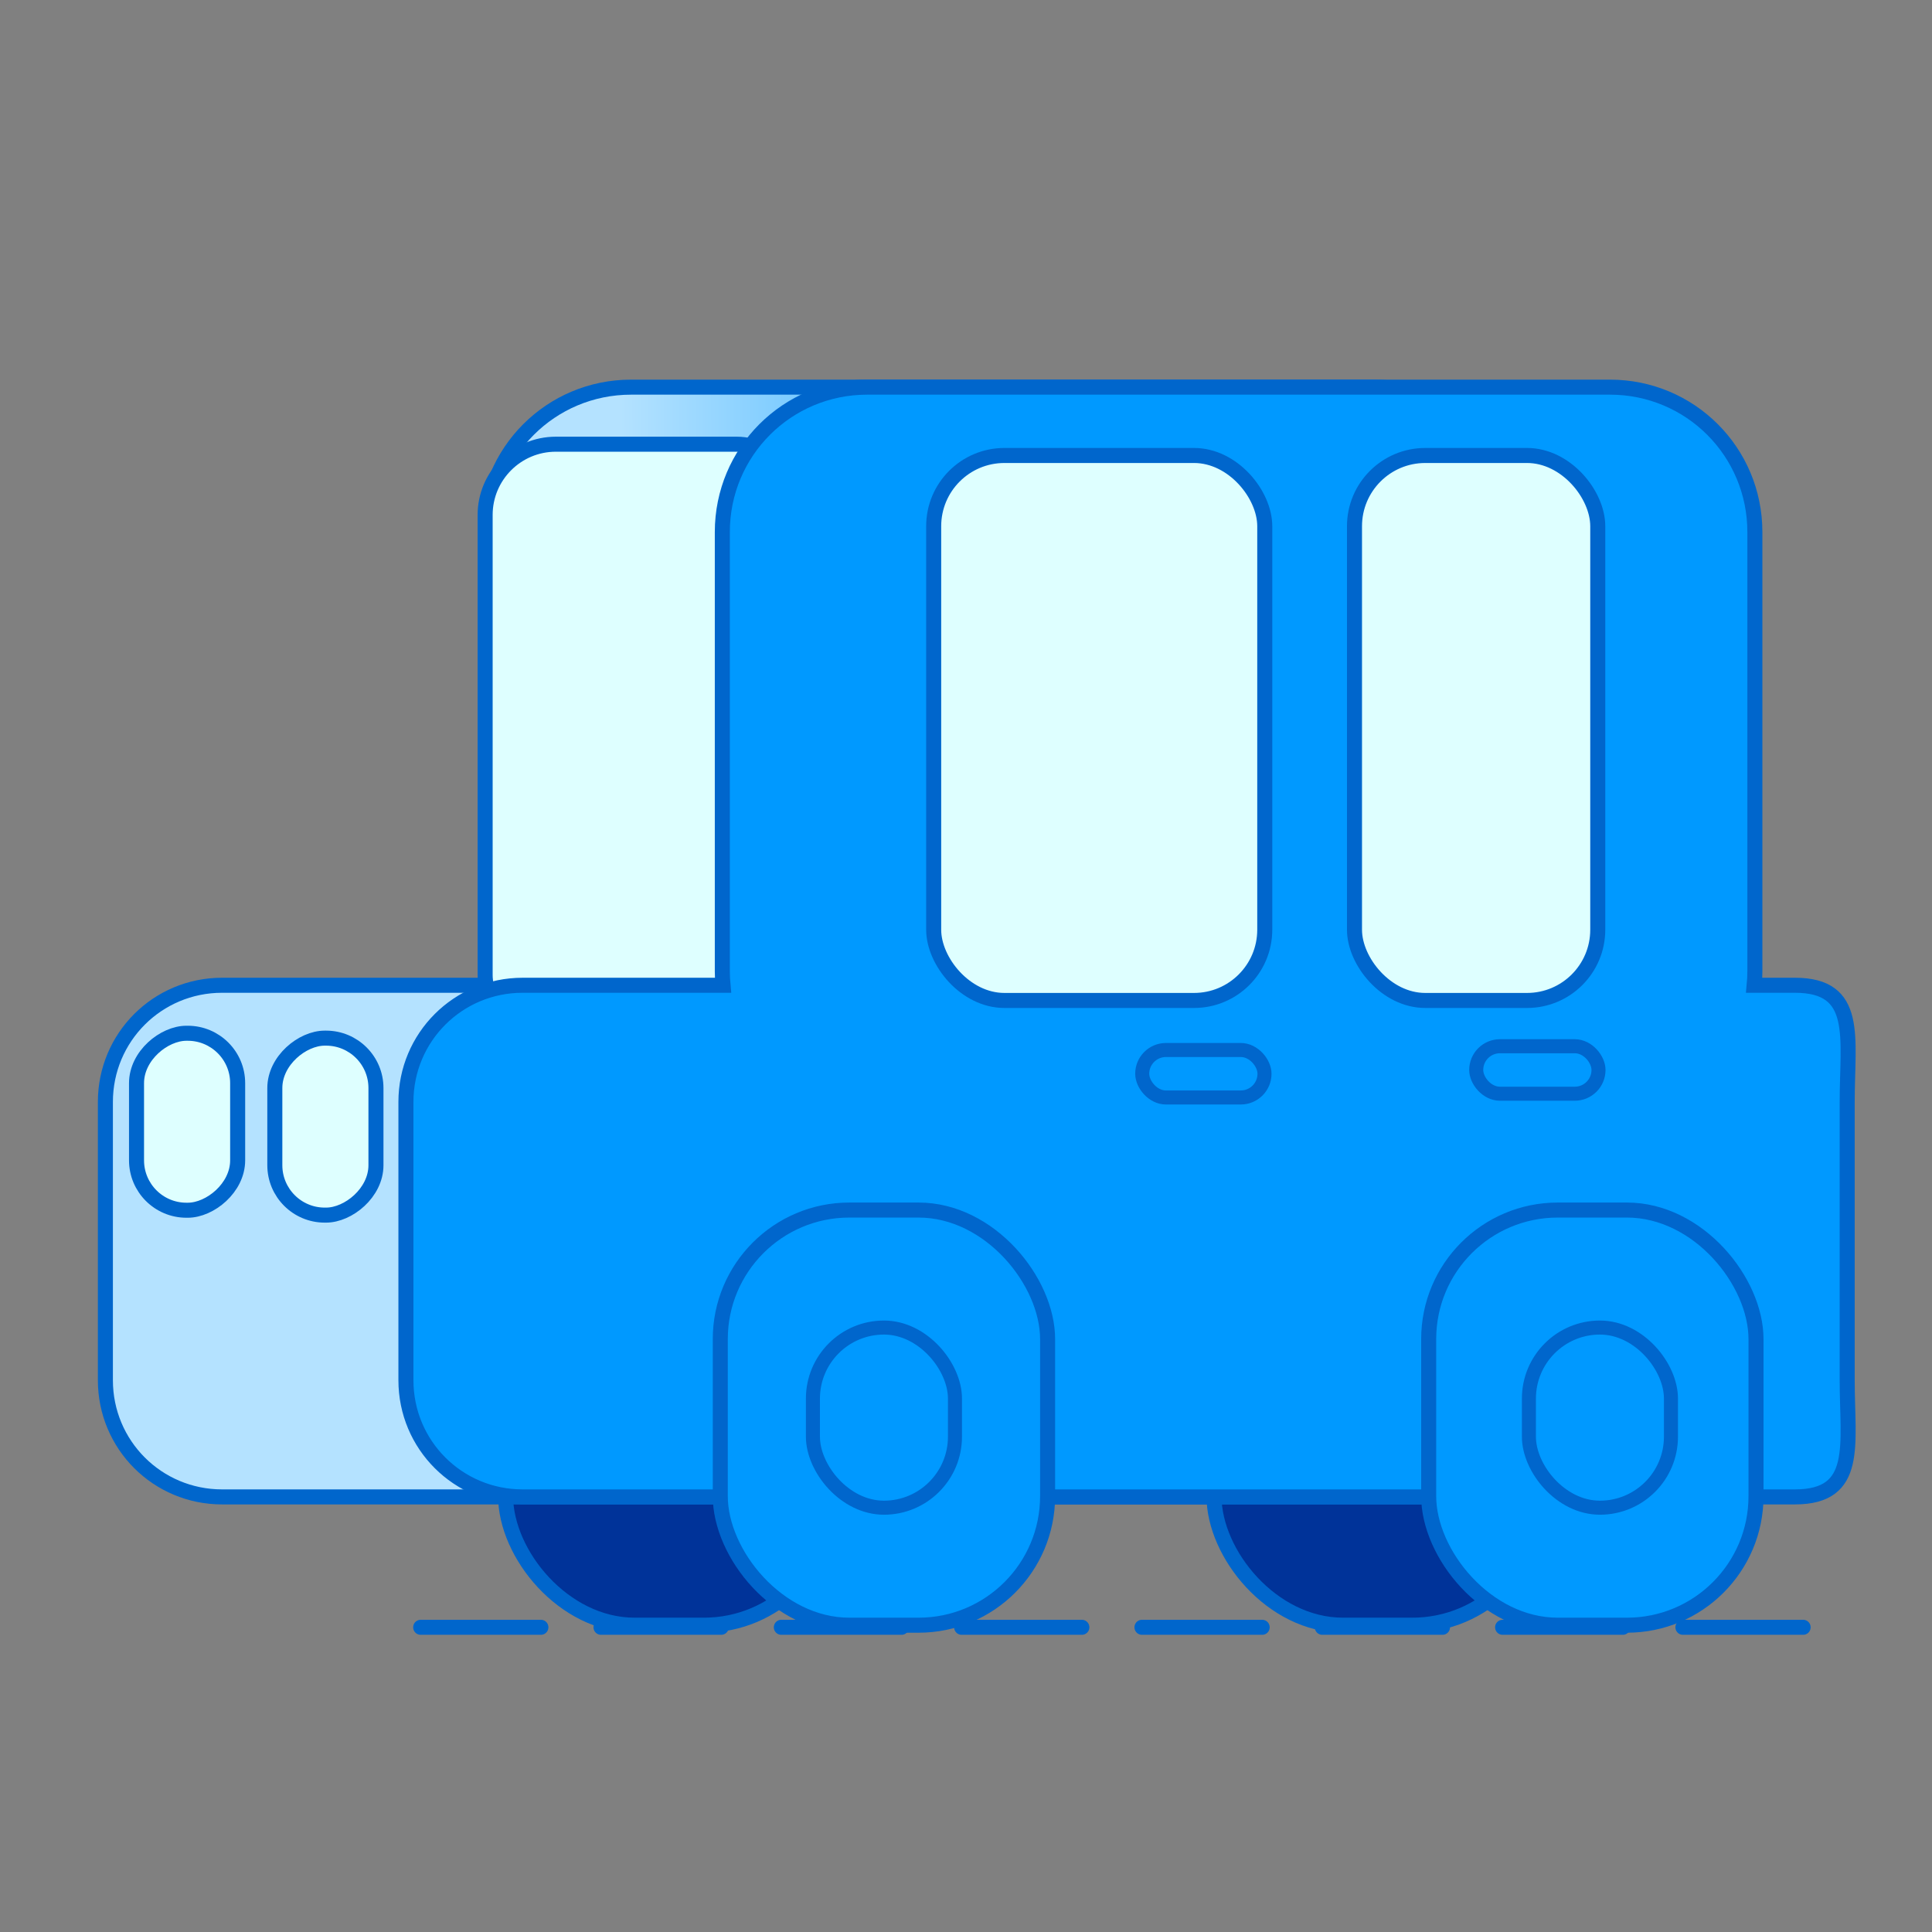 <?xml version="1.0" encoding="UTF-8" standalone="no"?>
<!-- Created with Inkscape (http://www.inkscape.org/) -->

<svg
   width="180"
   height="180"
   viewBox="0 0 180 180"
   version="1.1"
   id="svg1"
   inkscape:version="1.3.2 (091e20e, 2023-11-25, custom)"
   sodipodi:docname="blu_car_minimal_icon.svg"
   xmlns:inkscape="http://www.inkscape.org/namespaces/inkscape"
   xmlns:sodipodi="http://sodipodi.sourceforge.net/DTD/sodipodi-0.dtd"
   xmlns:xlink="http://www.w3.org/1999/xlink"
   xmlns="http://www.w3.org/2000/svg"
   xmlns:svg="http://www.w3.org/2000/svg">
  <rect x="0" y="0" width="180" height="180" fill="#808080" stroke="none"/>
  <sodipodi:namedview
     id="namedview1"
     pagecolor="#ffffff"
     bordercolor="#999999"
     borderopacity="1"
     inkscape:showpageshadow="2"
     inkscape:pageopacity="0"
     inkscape:pagecheckerboard="0"
     inkscape:deskcolor="#d1d1d1"
     inkscape:document-units="px"
     showguides="true"
     inkscape:zoom="2.8519974"
     inkscape:cx="90.462917"
     inkscape:cy="99.579335"
     inkscape:window-width="1920"
     inkscape:window-height="974"
     inkscape:window-x="-11"
     inkscape:window-y="-11"
     inkscape:window-maximized="1"
     inkscape:current-layer="layer1">
    <sodipodi:guide
       position="191.445,-36.69"
       orientation="0,-1"
       id="guide7"
       inkscape:locked="false" />
  </sodipodi:namedview>
  <defs
     id="defs1">
    <linearGradient
       id="linearGradient16"
       inkscape:collect="always">
      <stop
         style="stop-color:#b4e2ff;stop-opacity:1;"
         offset="0"
         id="stop16" />
      <stop
         style="stop-color:#0099ff;stop-opacity:1"
         offset="1"
         id="stop17" />
    </linearGradient>
    <linearGradient
       inkscape:collect="always"
       xlink:href="#linearGradient16"
       id="linearGradient17"
       x1="58.017"
       y1="92.355"
       x2="111.322"
       y2="92.107"
       gradientUnits="userSpaceOnUse"
       gradientTransform="translate(0,-14)" />
  </defs>
  <g
     inkscape:label="Layer 1"
     inkscape:groupmode="layer"
     id="layer1">
    <path
       style="opacity:1;fill:#deffff;stroke:#0066cc;stroke-width:1.4;stroke-linecap:round;stroke-dasharray:11.2, 5.6;stroke-dashoffset:0"
       d="M 39.194,151.611 H 171.383"
       id="path17" />
    <rect
       style="opacity:1;fill:#003399;stroke:#0066cc;stroke-width:1.4;stroke-dasharray:none"
       id="rect11"
       width="30.496"
       height="38.678"
       x="47.107"
       y="112.738"
       ry="12.025" />
    <rect
       style="opacity:1;fill:#003399;stroke:#0066cc;stroke-width:1.4;stroke-dasharray:none"
       id="rect12"
       width="30.496"
       height="38.678"
       x="113.107"
       y="112.738"
       ry="12.025" />
    <path
       id="path10"
       style="opacity:1;fill:url(#linearGradient17);fill-opacity:1;stroke:#0066cc;stroke-width:1.4;stroke-dasharray:none"
       d="m 58.797,36.07 c -7.479,10e-7 -13.5,6.021 -13.5,13.5 V 90.514 c 0,0.433 0.025,0.859 0.064,1.281 H 20.688 c -6.022,0 -10.869,4.847 -10.869,10.869 v 25.93 c 0,6.022 4.847,10.869 10.869,10.869 h 124.541 c 6.022,0 10.869,-4.847 10.869,-10.869 v -25.93 c 0,-6.022 -4.847,-10.869 -10.869,-10.869 h -3.797 c 0.04,-0.422 0.065,-0.848 0.065,-1.281 V 49.57 c 0,-7.479 -6.021,-13.5 -13.5,-13.5 z" />
    <rect
       style="opacity:1;fill:#deffff;stroke:#0066cc;stroke-width:1.4;stroke-dasharray:none"
       id="rect17"
       width="30.028"
       height="56.034"
       x="45.199"
       y="41.385"
       ry="6.59" />
    <path
       id="rect5"
       style="opacity:1;fill:#0099ff;stroke:#0066cc;stroke-width:1.4;stroke-dasharray:none"
       d="m 80.797,36.07 c -7.479,10e-7 -13.5,6.021 -13.5,13.5 V 90.514 c 0,0.433 0.025,0.859 0.064,1.281 H 48.688 c -6.022,0 -10.869,4.847 -10.869,10.869 v 25.93 c 0,6.022 4.847,10.869 10.869,10.869 h 118.541 c 6.022,0 4.869,-4.847 4.869,-10.869 v -25.93 c 0,-6.022 1.153,-10.869 -4.869,-10.869 h -3.797 c 0.04,-0.422 0.065,-0.848 0.065,-1.281 V 49.57 c 0,-7.479 -6.021,-13.5 -13.5,-13.5 z"
       sodipodi:nodetypes="ssscsssssssscssss" />
    <rect
       style="opacity:1;fill:#0099ff;stroke:#0066cc;stroke-width:1.4;stroke-dasharray:none"
       id="rect6"
       width="30.496"
       height="38.678"
       x="67.107"
       y="112.738"
       ry="12.025" />
    <rect
       style="opacity:1;fill:#0099ff;stroke:#0066cc;stroke-width:1.4;stroke-dasharray:none"
       id="rect10"
       width="30.496"
       height="38.678"
       x="133.107"
       y="112.738"
       ry="12.025" />
    <rect
       style="opacity:1;fill:#deffff;stroke:#0066cc;stroke-width:1.4;stroke-dasharray:none"
       id="rect13"
       width="30.846"
       height="50.774"
       x="86.989"
       y="42.436"
       ry="6.59" />
    <rect
       style="opacity:1;fill:#deffff;stroke:#0066cc;stroke-width:1.4;stroke-dasharray:none"
       id="rect14"
       width="22.665"
       height="50.774"
       x="126.195"
       y="42.436"
       ry="6.59" />
    <rect
       style="opacity:1;fill:#deffff;stroke:#0066cc;stroke-width:1.4;stroke-dasharray:none"
       id="rect15"
       width="16.488"
       height="9.422"
       x="96.721"
       y="-35.027"
       ry="4.649"
       transform="rotate(90)" />
    <rect
       style="opacity:1;fill:#deffff;stroke:#0066cc;stroke-width:1.4;stroke-dasharray:none"
       id="rect16"
       width="16.488"
       height="9.422"
       x="96.266"
       y="-22.142"
       ry="4.649"
       transform="rotate(90)" />
    <rect
       style="opacity:1;fill:#0099ff;stroke:#0066cc;stroke-width:1.308;stroke-dasharray:none"
       id="rect18"
       width="13.234"
       height="16.784"
       x="75.738"
       y="123.685"
       ry="6.617" />
    <rect
       style="opacity:1;fill:#0099ff;stroke:#0066cc;stroke-width:1.308;stroke-dasharray:none"
       id="rect19"
       width="13.234"
       height="16.784"
       x="142.445"
       y="123.685"
       ry="6.617" />
    <rect
       style="opacity:1;fill:#0099ff;stroke:#0066cc;stroke-width:1.308;stroke-dasharray:none"
       id="rect20"
       width="11.393"
       height="4.424"
       x="106.418"
       y="97.826"
       ry="2.212" />
    <rect
       style="opacity:1;fill:#0099ff;stroke:#0066cc;stroke-width:1.308;stroke-dasharray:none"
       id="rect21"
       width="11.393"
       height="4.424"
       x="137.536"
       y="97.475"
       ry="2.212" />
  </g>
</svg>
